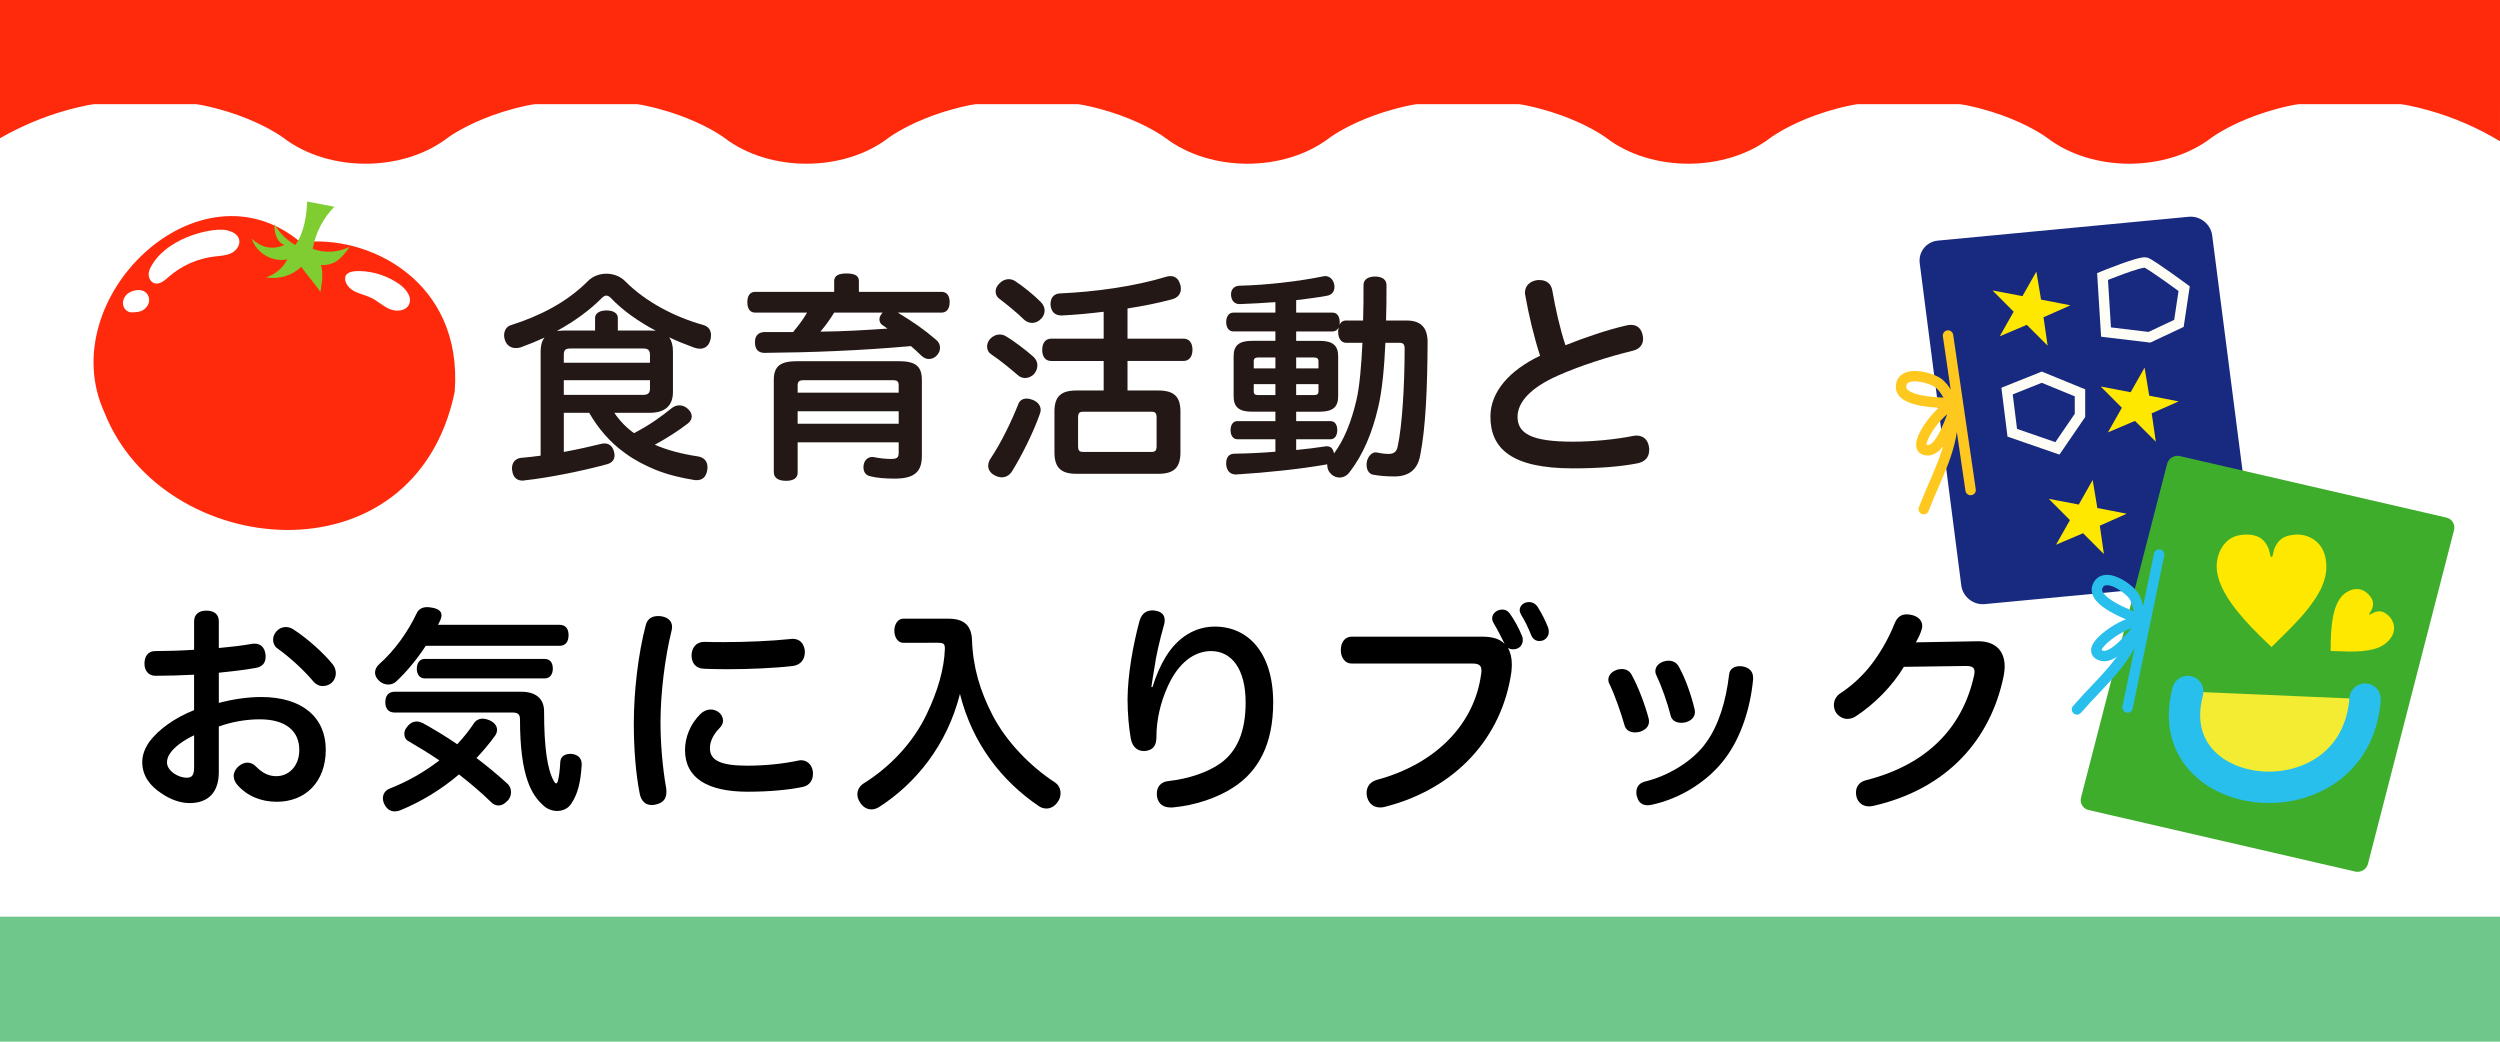 <?xml version="1.0" encoding="utf-8"?>
<!-- Generator: Adobe Illustrator 15.0.0, SVG Export Plug-In . SVG Version: 6.00 Build 0)  -->
<!DOCTYPE svg PUBLIC "-//W3C//DTD SVG 1.1//EN" "http://www.w3.org/Graphics/SVG/1.1/DTD/svg11.dtd">
<svg version="1.1" id="レイヤー_1" xmlns="http://www.w3.org/2000/svg" xmlns:xlink="http://www.w3.org/1999/xlink" x="0px"
	 y="0px" width="240px" height="100px" viewBox="0.322 -0.544 240 100" enable-background="new 0.322 -0.544 240 100"
	 xml:space="preserve">
<rect x="0.322" y="-0.544" fill="#FFFFFF" width="240" height="100"/>
<rect x="0.322" y="87.456" fill="#70C78C" width="240" height="12"/>
<rect x="0.322" y="-0.544" fill="#FF2A0C" width="240" height="10"/>
<g>
	<path fill="#FF2A0C" d="M27.545,12.697c4.327,3.301,11.41,3.301,15.738,0c0,0,4.837-3.688,13.295-3.688s13.295,3.688,13.295,3.688
		c4.328,3.301,11.41,3.301,15.738,0c0,0,4.838-3.688,13.295-3.688c8.459,0,13.296,3.688,13.296,3.688
		c4.328,3.301,11.41,3.301,15.738,0c0,0,4.837-3.688,13.295-3.688s13.296,3.688,13.296,3.688c4.328,3.301,11.41,3.301,15.738,0
		c0,0,4.837-3.688,13.295-3.688s13.295,3.688,13.295,3.688c4.328,3.301,11.41,3.301,15.738,0c0,0,4.838-3.688,13.295-3.688
		c5.28,0,10.218,1.464,14.43,4.009V1.962h-240v10.765c4.102-2.36,8.854-3.719,13.928-3.719
		C22.707,9.009,27.545,12.697,27.545,12.697z"/>
</g>
<g>
	<g>
		<path fill="#231815" d="M59.297,39.084c0.504,0.756,1.155,1.428,1.89,1.953c1.47-0.756,2.625-1.596,3.611-2.394
			c0.231-0.189,0.483-0.273,0.756-0.273s0.546,0.105,0.777,0.315c0.252,0.21,0.399,0.483,0.399,0.735s-0.126,0.504-0.378,0.693
			c-0.924,0.714-2.016,1.407-3.17,2.037c1.197,0.525,2.583,0.882,4.094,1.113c0.609,0.084,0.966,0.441,0.966,1.05
			c0,0.084,0,0.168-0.021,0.252c-0.105,0.693-0.483,0.987-1.008,0.987c-0.084,0-0.189,0-0.273-0.021
			c-1.281-0.21-2.52-0.504-3.716-0.987c-1.008-0.42-1.995-0.924-2.876-1.575c-1.449-1.029-2.583-2.352-3.464-3.884h-2.436v3.758
			c1.26-0.231,2.478-0.504,3.506-0.756c0.147-0.042,0.273-0.063,0.399-0.063c0.441,0,0.756,0.252,0.903,0.756
			c0.042,0.126,0.063,0.273,0.063,0.378c0,0.441-0.252,0.735-0.714,0.861c-2.289,0.63-5.585,1.302-7.937,1.554
			c-0.063,0.021-0.126,0.021-0.189,0.021c-0.588,0-0.924-0.378-0.987-0.987c-0.021-0.063-0.021-0.126-0.021-0.189
			c0-0.546,0.315-0.945,0.861-1.008c0.588-0.042,1.239-0.126,1.89-0.21V33.185c0-0.567,0.126-1.008,0.378-1.323
			c-0.735,0.336-1.491,0.651-2.247,0.924c-0.168,0.063-0.357,0.084-0.504,0.084c-0.483,0-0.882-0.252-1.05-0.756
			c-0.063-0.168-0.084-0.315-0.084-0.462c0-0.462,0.231-0.861,0.672-0.987c2.771-0.882,5.333-2.184,7.349-4.199
			c0.483-0.504,1.155-0.735,1.806-0.735c0.672,0,1.344,0.252,1.806,0.735c1.995,2.016,4.871,3.464,7.454,4.178
			c0.567,0.147,0.777,0.546,0.777,0.987c0,0.168-0.021,0.357-0.084,0.525c-0.147,0.525-0.525,0.777-0.987,0.777
			c-0.168,0-0.357-0.042-0.546-0.105c-0.798-0.294-1.596-0.609-2.394-0.987c0.231,0.336,0.357,0.777,0.357,1.344v3.905
			c0,1.344-0.798,1.995-2.226,1.995H59.297z M62.74,31.19c0.189,0,0.378,0,0.546,0.021c-1.617-0.861-3.149-1.911-4.325-3.149
			c-0.147-0.147-0.294-0.231-0.441-0.231c-0.126,0-0.273,0.084-0.42,0.231c-1.092,1.113-2.625,2.247-4.325,3.17
			c0.21-0.021,0.441-0.042,0.693-0.042h2.981v-1.218c0-0.441,0.441-0.714,1.092-0.714c0.672,0,1.092,0.273,1.092,0.714v1.218H62.74z
			 M62.719,34.276v-0.735c0-0.483-0.189-0.63-0.672-0.63h-6.95c-0.483,0-0.651,0.126-0.651,0.63v0.735H62.719z M62.047,37.363
			c0.483,0,0.672-0.168,0.672-0.609v-0.798h-8.272v1.407H62.047z"/>
		<path fill="#231815" d="M86.512,29.468c1.533,0.945,2.394,1.512,3.695,2.625c0.252,0.21,0.357,0.483,0.357,0.756
			c0,0.252-0.105,0.504-0.294,0.714c-0.231,0.252-0.504,0.357-0.777,0.357c-0.252,0-0.483-0.105-0.693-0.294
			c-0.378-0.357-0.693-0.672-1.029-0.945c-4.955,0.441-9.574,0.609-14.088,0.651c-0.588-0.021-0.882-0.357-0.882-1.008
			c0-0.021,0-0.042,0-0.063c0-0.567,0.315-0.882,0.84-0.924c0.609,0,1.218,0,1.827,0c0.336,0,0.672,0,0.987,0
			c0.483-0.588,0.966-1.197,1.344-1.869h-4.976c-0.504,0-0.756-0.378-0.756-1.008c0-0.609,0.252-0.987,0.756-0.987h7.58v-1.029
			c0-0.504,0.378-0.735,1.176-0.735c0.84,0,1.197,0.231,1.197,0.735v1.029h7.937c0.504,0,0.777,0.378,0.777,0.987
			s-0.273,1.008-0.777,1.008H86.512z M76.896,44.837c0,0.525-0.42,0.777-1.113,0.777c-0.714,0-1.176-0.252-1.176-0.84v-8.839
			c0-1.386,0.693-1.806,2.268-1.806h9.679c1.596,0,2.268,0.42,2.268,1.806v7.307c0,1.554-0.777,2.163-2.625,2.163
			c-0.903,0-1.827-0.084-2.331-0.231c-0.441-0.084-0.651-0.42-0.651-0.861c0-0.084,0-0.147,0.021-0.231
			c0.084-0.504,0.441-0.756,0.819-0.756c0.063,0,0.126,0,0.189,0.021c0.42,0.084,1.092,0.168,1.554,0.168
			c0.63,0,0.798-0.105,0.798-0.609v-0.987h-9.7V44.837z M86.596,36.46c0-0.399-0.147-0.504-0.567-0.504h-8.545
			c-0.42,0-0.588,0.105-0.588,0.504v0.693h9.7V36.46z M76.896,40.134h9.7v-1.197h-9.7V40.134z M80.402,29.468
			c-0.399,0.651-0.84,1.26-1.323,1.827c2.142-0.021,4.304-0.147,6.446-0.294c-0.147-0.105-0.294-0.21-0.462-0.315
			c-0.21-0.126-0.315-0.336-0.315-0.567c0-0.189,0.084-0.399,0.252-0.588l0.063-0.063H80.402z"/>
		<path fill="#231815" d="M99.534,33.709c0.252,0.231,0.378,0.525,0.378,0.819c0,0.273-0.105,0.567-0.294,0.798
			c-0.231,0.273-0.567,0.42-0.882,0.42c-0.231,0-0.483-0.084-0.672-0.252c-0.714-0.609-1.743-1.47-2.604-2.037
			c-0.231-0.147-0.378-0.42-0.378-0.735c0-0.231,0.084-0.483,0.273-0.714c0.273-0.294,0.609-0.441,0.924-0.441
			c0.189,0,0.399,0.042,0.567,0.147C97.687,32.198,98.82,33.08,99.534,33.709z M100.227,38.812c0,0.105-0.021,0.231-0.063,0.336
			c-0.609,1.764-1.785,4.115-2.708,5.585c-0.231,0.357-0.588,0.546-0.966,0.546c-0.252,0-0.504-0.084-0.756-0.231
			c-0.357-0.21-0.546-0.525-0.546-0.882c0-0.231,0.084-0.504,0.273-0.756c0.924-1.386,1.932-3.422,2.604-5.123
			c0.126-0.378,0.42-0.567,0.819-0.567c0.168,0,0.378,0.042,0.588,0.126C99.975,38.056,100.227,38.413,100.227,38.812z
			 M100.269,28.481c0.231,0.252,0.336,0.525,0.336,0.777c0,0.294-0.105,0.567-0.336,0.798c-0.231,0.252-0.546,0.399-0.861,0.399
			c-0.273,0-0.525-0.105-0.756-0.294c-0.672-0.672-1.743-1.533-2.436-2.058c-0.21-0.168-0.315-0.399-0.315-0.672
			c0-0.231,0.105-0.504,0.336-0.735c0.273-0.294,0.588-0.441,0.924-0.441c0.21,0,0.399,0.063,0.588,0.168
			C98.526,26.928,99.597,27.789,100.269,28.481z M111.502,36.943c1.491,0,2.142,0.546,2.142,2.016v3.926
			c0,1.491-0.651,2.058-2.142,2.058h-7.832c-1.47,0-2.121-0.567-2.121-2.058v-3.926c0-1.47,0.651-2.016,2.121-2.016h2.604v-2.834
			h-5.039c-0.546,0-0.861-0.399-0.861-1.071c0-0.651,0.315-1.071,0.861-1.071h5.039v-2.583c-1.365,0.168-2.729,0.294-4.01,0.357
			c-0.021,0-0.042,0-0.042,0c-0.651,0-0.987-0.378-1.05-1.008c0-0.042,0-0.063,0-0.105c0-0.63,0.378-1.008,0.966-1.008
			c3.338-0.147,7.118-0.672,10.141-1.596c0.147-0.042,0.273-0.063,0.399-0.063c0.42,0,0.777,0.231,0.924,0.756
			c0.063,0.147,0.084,0.315,0.084,0.462c0,0.483-0.294,0.861-0.84,1.008c-1.323,0.357-2.792,0.651-4.283,0.882v2.897h5.375
			c0.546,0,0.861,0.399,0.861,1.071c0,0.651-0.315,1.071-0.861,1.071h-5.375v2.834H111.502z M110.788,42.843
			c0.42,0,0.567-0.084,0.567-0.567v-2.729c0-0.483-0.147-0.567-0.567-0.567h-6.425c-0.399,0-0.546,0.084-0.546,0.567v2.729
			c0,0.483,0.147,0.567,0.546,0.567H110.788z"/>
		<path fill="#231815" d="M128.261,29.468c0.42,0,0.672,0.378,0.672,0.903c0,0.105,0,0.189-0.021,0.273
			c0.125-0.273,0.336-0.42,0.65-0.42h1.617c0.041-1.155,0.041-2.31,0.041-3.401c0-0.525,0.42-0.819,1.113-0.819
			c0.672,0,1.092,0.294,1.092,0.819c0,1.029,0,2.184-0.042,3.401h1.952c1.387,0,2.037,0.672,2.037,2.079
			c-0.021,4.451-0.189,8.251-0.714,10.876c-0.252,1.386-1.112,2.016-2.478,2.016c-0.756,0-1.49-0.063-2.037-0.168
			c-0.377-0.063-0.629-0.441-0.629-0.945c0-0.084,0-0.168,0.021-0.273c0.104-0.567,0.504-0.924,0.819-0.924c0.041,0,0.062,0,0.084,0
			c0.398,0.084,0.797,0.147,1.176,0.147c0.504,0,0.776-0.189,0.881-0.693c0.441-1.995,0.672-5.963,0.672-9.385
			c0-0.483-0.146-0.588-0.524-0.588h-1.323c-0.104,2.352-0.314,4.661-0.713,6.278c-0.547,2.31-1.387,4.43-2.771,6.194
			c-0.231,0.294-0.567,0.462-0.924,0.462c-0.252,0-0.504-0.084-0.735-0.273c-0.294-0.252-0.44-0.567-0.44-0.903
			c0-0.021,0-0.063,0-0.105l-0.043,0.021c-2.645,0.462-5.711,0.777-8.692,0.966c-0.021,0-0.021,0-0.042,0
			c-0.504,0-0.882-0.315-0.924-0.966c0-0.042,0-0.084,0-0.126c0-0.588,0.294-0.903,0.798-0.903c1.281-0.021,2.625-0.084,3.926-0.189
			v-1.197h-3.653c-0.42,0-0.651-0.378-0.651-0.882c0-0.483,0.231-0.861,0.651-0.861h3.653v-0.903h-2.246
			c-1.239,0-1.764-0.441-1.764-1.47v-3.863c0-1.029,0.525-1.47,1.764-1.47h2.246v-0.903h-4.031c-0.441,0-0.693-0.378-0.693-0.903
			s0.252-0.903,0.693-0.903h4.031V28.46c-1.154,0.084-2.31,0.147-3.401,0.189c-0.021,0-0.021,0-0.042,0
			c-0.462,0-0.777-0.294-0.819-0.882c0-0.021,0-0.042,0-0.042c0-0.483,0.294-0.819,0.798-0.84c2.667-0.063,5.69-0.42,8.083-0.903
			c0.062-0.021,0.105-0.021,0.168-0.021c0.42,0,0.756,0.315,0.861,0.798c0.021,0.084,0.021,0.168,0.021,0.252
			c0,0.483-0.315,0.777-0.735,0.84c-0.902,0.168-1.91,0.294-2.939,0.42v1.197H128.261z M121.143,33.772
			c-0.336,0-0.461,0.105-0.461,0.378v0.672h2.078v-1.05H121.143z M120.682,36.334v0.693c0,0.273,0.125,0.357,0.461,0.357h1.617
			v-1.05H120.682z M129.562,32.366c-0.504,0-0.777-0.441-0.777-1.071c0-0.147,0.021-0.273,0.043-0.399
			c-0.105,0.231-0.315,0.378-0.567,0.378h-3.507v0.903h2.247c1.26,0,1.784,0.441,1.784,1.47v3.863c0,1.029-0.524,1.47-1.784,1.47
			h-2.247v0.903h3.297c0.42,0,0.65,0.357,0.65,0.861s-0.23,0.882-0.65,0.882h-3.297v1.029c0.945-0.084,1.869-0.21,2.73-0.336
			c0.062-0.021,0.146-0.021,0.209-0.021c0.399,0,0.609,0.231,0.693,0.693c0.986-1.344,1.658-3.023,2.142-5.081
			c0.315-1.302,0.483-3.338,0.588-5.543H129.562z M126.896,34.822V34.15c0-0.273-0.127-0.378-0.483-0.378h-1.659v1.05H126.896z
			 M126.413,37.384c0.356,0,0.483-0.084,0.483-0.357v-0.693h-2.143v1.05H126.413z"/>
		<path fill="#231815" d="M156.421,30.707c0.168-0.042,0.315-0.063,0.462-0.063c0.588,0,0.966,0.315,1.113,0.903
			c0.041,0.147,0.062,0.294,0.062,0.441c0,0.546-0.314,0.966-0.966,1.134c-2.352,0.567-5.165,1.47-7.265,2.415
			c-2.498,1.113-3.821,2.499-3.821,3.926c0,1.617,1.344,2.394,5.312,2.394c1.995,0,4.179-0.231,5.754-0.546
			c0.125-0.021,0.23-0.042,0.356-0.042c0.651,0,1.092,0.399,1.196,1.092c0.021,0.105,0.021,0.189,0.021,0.294
			c0,0.672-0.378,1.134-1.134,1.281c-1.575,0.315-3.695,0.483-6.194,0.483c-5.815,0-7.915-1.848-7.915-4.976
			c0-2.373,1.827-4.43,4.767-5.837c-0.588-1.806-1.092-3.926-1.428-5.837c-0.021-0.084-0.021-0.147-0.021-0.231
			c0-0.651,0.482-1.071,1.092-1.176c0.105-0.021,0.21-0.021,0.314-0.021c0.631,0,1.113,0.336,1.219,1.008
			c0.293,1.659,0.713,3.611,1.26,5.249C152.494,31.841,154.678,31.106,156.421,30.707z"/>
	</g>
</g>
<g>
	<path d="M18.956,64.227c-1.196,0.063-2.604,0.105-3.716,0.105c-0.651,0-1.05-0.482-1.05-1.154c0-0.715,0.336-1.219,1.029-1.219
		c1.07,0,2.456-0.041,3.736-0.125v-2.73c0-0.672,0.463-1.028,1.176-1.028c0.756,0,1.197,0.356,1.197,1.028v2.562
		c1.134-0.105,2.246-0.231,3.17-0.399c0.084-0.021,0.168-0.021,0.252-0.021c0.588,0,0.945,0.336,1.051,0.965
		c0.021,0.105,0.021,0.211,0.021,0.295c0,0.629-0.356,0.965-0.944,1.07c-1.051,0.189-2.289,0.336-3.549,0.462v2.897
		c1.365-0.357,2.75-0.566,4.073-0.566c3.905,0,6.194,1.932,6.194,5.06c0,3.087-1.953,4.997-4.703,4.997
		c-1.533,0-2.877-0.566-3.801-1.638c-0.23-0.272-0.336-0.567-0.336-0.84c0-0.336,0.168-0.651,0.441-0.903
		c0.293-0.252,0.588-0.377,0.881-0.377c0.295,0,0.588,0.125,0.819,0.377c0.63,0.631,1.218,0.924,1.952,0.924
		c1.176,0,2.205-0.944,2.205-2.52c0-1.784-1.26-2.939-3.801-2.939c-1.322,0-2.729,0.252-3.926,0.693v4.389
		c0,1.932-1.029,2.96-2.793,2.96c-0.84,0-1.784-0.294-2.729-0.944c-1.092-0.715-1.827-1.68-1.827-3.003
		c0-0.672,0.252-1.323,0.692-1.952c0.861-1.155,2.415-2.289,4.283-3.023V64.227z M18.956,70.043c-1.07,0.504-1.889,1.134-2.268,1.68
		c-0.23,0.294-0.336,0.63-0.336,0.924c0,0.441,0.315,0.818,0.715,1.092c0.356,0.23,0.797,0.378,1.176,0.378
		c0.524,0,0.713-0.252,0.713-1.008V70.043z M32.269,63.24c0.188,0.252,0.293,0.546,0.293,0.84c0,0.336-0.125,0.65-0.356,0.882
		c-0.252,0.231-0.567,0.356-0.903,0.356c-0.314,0-0.608-0.125-0.86-0.398c-0.944-1.134-2.331-2.394-3.485-3.213
		c-0.273-0.188-0.42-0.504-0.42-0.84c0-0.272,0.105-0.566,0.336-0.818c0.252-0.273,0.566-0.398,0.902-0.398
		c0.231,0,0.504,0.084,0.715,0.23C29.728,60.679,31.323,62.064,32.269,63.24z"/>
	<path d="M41.195,61.455c-0.84,1.281-1.806,2.457-2.813,3.402c-0.21,0.209-0.482,0.314-0.777,0.314
		c-0.336,0-0.672-0.126-0.924-0.398c-0.23-0.211-0.356-0.483-0.356-0.735c0-0.294,0.126-0.588,0.399-0.819
		c1.49-1.322,2.771-3.128,3.611-4.912c0.188-0.379,0.524-0.567,1.008-0.567c0.125,0,0.252,0.021,0.398,0.042
		c0.672,0.105,0.966,0.357,0.966,0.734c0,0.168-0.063,0.379-0.168,0.588c-0.063,0.105-0.104,0.231-0.168,0.336h11.674
		c0.567,0,0.86,0.379,0.86,0.987c0,0.63-0.293,1.028-0.86,1.028H41.195z M39.536,70.609c-0.252-0.125-0.398-0.398-0.398-0.713
		c0-0.189,0.062-0.42,0.23-0.609c0.273-0.398,0.609-0.566,0.967-0.566c0.188,0,0.377,0.062,0.566,0.146
		c1.134,0.63,2.246,1.302,3.317,2.037c0.588-0.631,1.112-1.281,1.575-1.975c0.188-0.314,0.504-0.482,0.86-0.482
		c0.21,0,0.44,0.062,0.692,0.168c0.483,0.23,0.693,0.566,0.693,0.902c0,0.189-0.062,0.399-0.189,0.567
		c-0.545,0.756-1.154,1.47-1.784,2.142c1.028,0.777,2.016,1.596,2.939,2.436c0.252,0.21,0.378,0.525,0.378,0.84
		s-0.126,0.65-0.378,0.861c-0.252,0.272-0.524,0.42-0.819,0.42c-0.252,0-0.524-0.105-0.776-0.379
		c-0.924-0.902-1.952-1.764-3.023-2.604c-1.7,1.449-3.611,2.604-5.585,3.423c-0.21,0.084-0.42,0.126-0.609,0.126
		c-0.42,0-0.756-0.252-0.986-0.714c-0.084-0.188-0.126-0.378-0.126-0.546c0-0.42,0.231-0.777,0.692-0.945
		c1.701-0.672,3.318-1.596,4.725-2.688C41.552,71.807,40.544,71.197,39.536,70.609z M50.392,65.865c1.365,0,2.162,0.672,2.162,1.868
		c0,3.507,0.315,5.627,0.945,6.719c0.084,0.147,0.146,0.21,0.21,0.21s0.126-0.084,0.168-0.23c0.104-0.357,0.188-0.987,0.231-1.807
		c0.021-0.566,0.461-0.797,0.965-0.797c0.021,0,0.063,0,0.105,0c0.609,0.062,0.986,0.398,0.986,0.986c0,0.042,0,0.062,0,0.105
		c-0.104,1.553-0.336,2.75-1.049,3.758c-0.295,0.42-0.799,0.63-1.303,0.63c-0.461,0-0.944-0.168-1.301-0.504
		c-1.155-1.008-2.268-2.813-2.268-8.251c0-0.483-0.147-0.693-0.715-0.693H38.192c-0.588,0-0.881-0.398-0.881-0.986
		c0-0.609,0.293-1.008,0.881-1.008H50.392z M52.617,62.715c0.504,0,0.776,0.357,0.776,0.924c0,0.547-0.272,0.945-0.776,0.945H41.091
		c-0.483,0-0.756-0.398-0.756-0.924c0-0.546,0.272-0.945,0.756-0.945H52.617z"/>
	<path d="M64.842,59.65c0,0.084-0.021,0.209-0.042,0.314c-0.65,2.646-1.07,6.025-1.07,8.84c0,1.952,0.188,4.324,0.545,6.319
		c0.021,0.126,0.021,0.252,0.021,0.378c0,0.693-0.378,1.05-1.05,1.197c-0.126,0.021-0.252,0.041-0.356,0.041
		c-0.588,0-1.008-0.356-1.155-1.092c-0.378-1.889-0.567-4.304-0.567-6.739c0-3.065,0.42-6.698,1.155-9.47
		c0.168-0.588,0.588-0.84,1.176-0.84c0.104,0,0.21,0,0.315,0.021C64.442,58.727,64.842,59.062,64.842,59.65z M69.733,68.637
		c0,0.252-0.104,0.482-0.314,0.692c-0.63,0.63-0.945,1.323-0.945,1.952c0,1.135,0.945,1.68,3.591,1.68
		c1.659,0,3.38-0.168,4.851-0.482c0.104-0.021,0.209-0.042,0.293-0.042c0.609,0,1.029,0.42,1.135,1.008
		c0.021,0.104,0.021,0.21,0.021,0.294c0,0.609-0.315,1.113-0.966,1.26c-1.281,0.273-3.17,0.462-5.291,0.462
		c-3.821,0-6.025-1.28-6.025-4.011c0-1.176,0.482-2.456,1.469-3.443c0.295-0.293,0.651-0.44,1.008-0.44
		c0.252,0,0.504,0.084,0.715,0.231C69.587,68.027,69.733,68.342,69.733,68.637z M76.411,60.783c0.734,0,1.092,0.483,1.176,1.155
		c0,0.042,0,0.084,0,0.126c0,0.63-0.336,1.197-1.113,1.322c-1.785,0.211-4.221,0.315-6.383,0.315c-0.756,0-1.47-0.021-2.121-0.042
		c-0.924-0.021-1.26-0.609-1.26-1.302c0.021-0.692,0.42-1.28,1.219-1.28c0.021,0,0.062,0,0.084,0
		c0.545,0.021,1.154,0.021,1.784,0.021c2.12,0,4.599-0.104,6.383-0.294C76.264,60.783,76.327,60.783,76.411,60.783z"/>
	<path d="M87.018,61.162c-0.483,0-0.84-0.504-0.84-1.176c0-0.609,0.356-1.135,0.84-1.135h4.347c1.469,0,2.204,0.609,2.268,2.016
		c0.084,2.625,0.776,4.935,1.973,7.244c1.281,2.478,3.549,4.871,6.006,6.467c0.336,0.23,0.524,0.609,0.524,1.029
		c0,0.293-0.084,0.588-0.294,0.86c-0.294,0.42-0.672,0.608-1.07,0.608c-0.252,0-0.525-0.084-0.756-0.252
		c-3.507-2.393-6.342-5.963-7.538-10.75c-1.239,4.914-4.241,8.588-7.727,10.834c-0.252,0.168-0.524,0.252-0.776,0.252
		c-0.42,0-0.819-0.23-1.092-0.672c-0.168-0.252-0.252-0.524-0.252-0.776c0-0.42,0.209-0.798,0.608-1.05
		c2.562-1.596,4.787-3.969,6.047-6.656c1.05-2.162,1.68-4.346,1.743-6.235c0-0.042,0-0.063,0-0.084c0-0.44-0.168-0.524-0.651-0.524
		H87.018z"/>
	<path d="M110.958,65.424c0.357-1.176,0.84-2.226,1.302-2.961c1.176-1.889,2.855-2.855,4.683-2.855c3.191,0,5.605,2.499,5.605,7.286
		c0,3.989-1.406,6.571-3.779,8.126c-1.554,1.028-3.737,1.764-5.879,1.952c-0.062,0-0.126,0-0.189,0
		c-0.672,0-1.154-0.294-1.301-1.008c-0.021-0.126-0.021-0.231-0.021-0.336c0-0.651,0.398-1.134,1.154-1.196
		c1.869-0.211,3.717-0.819,4.955-1.701c1.575-1.134,2.415-3.002,2.415-5.837c0-3.275-1.386-4.935-3.317-4.935
		c-1.617,0-3.149,1.135-4.157,3.381c-0.714,1.574-1.092,3.254-1.092,4.893c0,0.756-0.294,1.26-1.134,1.322c-0.021,0-0.042,0-0.062,0
		c-0.609,0-1.092-0.357-1.26-1.176c-0.189-1.05-0.315-2.457-0.315-3.821c0.021-2.31,0.504-5.103,1.155-7.517
		c0.209-0.693,0.65-0.986,1.238-0.986c0.084,0,0.146,0,0.23,0.021c0.631,0.084,0.945,0.399,0.945,0.924
		c0,0.147-0.021,0.315-0.084,0.504c-0.378,1.323-0.756,2.939-0.902,4.052c-0.105,0.609-0.211,1.26-0.295,1.848L110.958,65.424z"/>
	<path d="M142.519,60.574c1.113,0,1.764,0.209,2.247,0.692c-0.315-0.651-0.672-1.344-1.071-2.016
		c-0.084-0.147-0.125-0.294-0.125-0.44c0-0.295,0.188-0.567,0.504-0.735c0.146-0.063,0.314-0.104,0.461-0.104
		c0.295,0,0.547,0.125,0.735,0.398c0.462,0.63,0.882,1.449,1.176,2.162c0.042,0.105,0.063,0.231,0.063,0.357
		c0,0.336-0.168,0.672-0.504,0.818c-0.147,0.063-0.273,0.084-0.42,0.084c-0.189,0-0.357-0.041-0.504-0.146
		c0.252,0.441,0.377,0.986,0.377,1.596c0,0.23-0.021,0.462-0.041,0.714c-0.903,6.319-5.334,11.19-12.053,12.934
		c-0.188,0.063-0.377,0.084-0.545,0.084c-0.588,0-1.029-0.315-1.219-0.882c-0.062-0.168-0.084-0.357-0.084-0.525
		c0-0.588,0.336-1.049,0.967-1.238c5.563-1.49,9.385-5.249,10.035-10.204c0.021-0.104,0.021-0.21,0.021-0.294
		c0-0.504-0.252-0.672-0.861-0.672h-11.59c-0.65,0-1.049-0.566-1.049-1.302s0.398-1.28,1.049-1.28H142.519z M147.117,57.256
		c0.315,0,0.63,0.168,0.819,0.463c0.398,0.629,0.756,1.344,1.008,1.994c0.041,0.126,0.062,0.273,0.062,0.378
		c0,0.378-0.189,0.672-0.504,0.819c-0.126,0.062-0.273,0.084-0.398,0.084c-0.336,0-0.631-0.168-0.799-0.588
		c-0.252-0.651-0.588-1.344-0.965-1.953c-0.084-0.146-0.127-0.294-0.127-0.42c0-0.314,0.211-0.588,0.525-0.714
		C146.865,57.277,146.991,57.256,147.117,57.256z"/>
	<path d="M156.023,63.682c0.44,0,0.776,0.209,0.966,0.608c0.65,1.196,1.26,2.855,1.596,4.115c0.021,0.104,0.042,0.21,0.042,0.294
		c0,0.525-0.356,0.84-0.882,1.008c-0.146,0.042-0.314,0.062-0.462,0.062c-0.462,0-0.882-0.209-1.008-0.692
		c-0.336-1.196-0.924-2.876-1.448-3.968c-0.084-0.127-0.105-0.273-0.105-0.399c0-0.42,0.314-0.776,0.798-0.944
		C155.688,63.702,155.876,63.682,156.023,63.682z M168.621,64.521c0,0.041,0,0.104,0,0.146c-0.252,2.709-1.134,5.501-2.624,7.517
		c-1.639,2.247-4.347,3.947-7.139,4.535c-0.127,0.021-0.252,0.042-0.357,0.042c-0.525,0-0.882-0.273-1.008-0.777
		c-0.062-0.146-0.084-0.314-0.084-0.461c0-0.483,0.252-0.883,0.798-1.029c2.204-0.525,4.599-1.932,5.879-3.717
		c1.26-1.721,1.932-4.072,2.226-6.529c0.042-0.588,0.504-0.84,1.029-0.84c0.084,0,0.168,0,0.252,0.021
		C168.222,63.534,168.621,63.891,168.621,64.521z M159.235,63.891c0-0.42,0.315-0.776,0.777-0.924
		c0.168-0.062,0.336-0.084,0.482-0.084c0.42,0,0.819,0.189,1.029,0.631c0.63,1.154,1.154,2.666,1.47,3.988
		c0.021,0.105,0.042,0.211,0.042,0.295c0,0.482-0.314,0.818-0.84,0.986c-0.168,0.042-0.314,0.062-0.462,0.062
		c-0.504,0-0.924-0.23-1.028-0.692c-0.295-1.196-0.861-2.792-1.365-3.863C159.257,64.143,159.235,64.018,159.235,63.891z"/>
	<path d="M183.093,63.471c-1.113,1.848-2.793,3.549-4.578,4.725c-0.272,0.189-0.566,0.273-0.84,0.273
		c-0.42,0-0.797-0.211-1.07-0.567c-0.146-0.21-0.23-0.483-0.23-0.756c0-0.42,0.188-0.84,0.588-1.112
		c0.944-0.609,1.91-1.449,2.75-2.457c0.945-1.154,1.869-2.688,2.498-4.283c0.231-0.566,0.588-0.861,1.155-0.861
		c0.147,0,0.315,0.021,0.504,0.063c0.672,0.168,0.987,0.588,0.987,1.05c0,0.126-0.021,0.252-0.063,0.357
		c-0.084,0.314-0.272,0.734-0.546,1.217l5.921-0.104c1.722-0.021,2.604,0.924,2.604,2.436c0,0.294-0.042,0.588-0.104,0.924
		c-1.239,6.005-5.334,10.813-12.535,12.45c-0.126,0.021-0.252,0.043-0.378,0.043c-0.567,0-1.008-0.295-1.196-0.861
		c-0.043-0.168-0.063-0.314-0.063-0.482c0-0.567,0.336-1.029,0.987-1.176c5.773-1.471,9.238-4.977,10.351-10.058
		c0.021-0.126,0.042-0.231,0.042-0.336c0-0.399-0.21-0.567-0.798-0.567L183.093,63.471z"/>
</g>
<g>
	<path fill="#FF2A0C" d="M29.205,22.734c-9.785-8.263-23.878,5.401-18.852,16.331c5.58,14.154,29.775,16.556,33.62-1.991
		C44.795,26.343,35.565,21.894,29.205,22.734z"/>
	<path fill="#7FCD31" d="M29.807,18.803c0.873,0.166,1.746,0.334,2.62,0.5c-1.09,1.087-1.817,2.531-2.087,4.041
		c1.14,0.428,2.456,0.356,3.542-0.196c-0.765,1.11-1.411,1.817-2.757,1.75c0.272,0.746,0.082,1.805-0.044,2.591
		c-0.461-0.719-1.367-1.715-1.838-2.42c-0.882,0.851-2.187,1.24-3.392,1.013c0.883-0.262,1.646-0.904,2.055-1.73
		c-1.41,0.313-2.983-0.599-3.412-1.978c0.945,0.865,1.957,1.102,3.135,0.6c-0.81-0.327-0.941-1.142-0.973-2.013
		c0.474,0.838,1.181,1.543,2.02,2.016C29.531,21.765,29.755,20.133,29.807,18.803z"/>
	<path fill="#FFFFFF" d="M22.142,21.568c0.468,0.12,0.968,0.361,1.12,0.819c0.18,0.536-0.223,1.119-0.729,1.368
		c-0.506,0.249-1.091,0.262-1.651,0.329c-1.609,0.193-3.155,0.885-4.373,1.957c-0.401,0.357-0.904,0.785-1.405,0.594
		c-0.351-0.134-0.534-0.544-0.507-0.918c0.027-0.374,0.232-0.706,0.438-1.02C16.732,22.107,20.904,21.252,22.142,21.568z"/>
	<path fill="#FFFFFF" d="M12.973,29.444c-0.367,0.009-0.708-0.274-0.81-0.627c-0.102-0.353,0.017-0.749,0.263-1.021
		c0.245-0.275,0.603-0.431,0.967-0.48c0.297-0.04,0.617-0.008,0.861,0.165c0.287,0.204,0.428,0.583,0.372,0.931
		c-0.054,0.348-0.29,0.653-0.596,0.828S13.356,29.436,12.973,29.444z"/>
	<path fill="#FFFFFF" d="M34.875,25.478c1.367,0.037,2.722,0.494,3.831,1.293c0.622,0.451,1.216,1.236,0.876,1.926
		c-0.307,0.624-1.199,0.704-1.844,0.434c-0.641-0.27-1.154-0.779-1.78-1.084c-0.499-0.243-1.059-0.35-1.556-0.6
		c-0.497-0.248-0.952-0.709-0.949-1.265C33.457,25.625,34.072,25.458,34.875,25.478z"/>
</g>
<g>
	<g>
		<g>
			<path fill="#182980" d="M216.681,52.99c0.141,1.092-0.64,2.068-1.735,2.172l-24.094,2.289c-1.096,0.104-2.106-0.705-2.247-1.795
				l-3.989-30.929c-0.141-1.091,0.641-2.068,1.735-2.172l24.094-2.289c1.095-0.104,2.106,0.705,2.247,1.794L216.681,52.99z"/>
		</g>
		<g>
			<path fill="#FFE800" d="M194.478,27.885l1.336-2.362l0.448,2.695l2.823,0.547l-2.587,1.147l0.396,2.726l-2.002-2l-2.595,1.102
				l1.336-2.362l-2.031-2.041L194.478,27.885z"/>
		</g>
		<g>
			<path fill="#FFE800" d="M199.882,47.894l1.336-2.362l0.449,2.694l2.822,0.547l-2.587,1.147l0.396,2.727l-2-2.001l-2.597,1.102
				l1.336-2.362l-2.031-2.041L199.882,47.894z"/>
		</g>
		<g>
			<path fill="#FFE800" d="M204.865,37.11l1.336-2.362l0.448,2.695l2.823,0.546l-2.587,1.147l0.396,2.726l-2.002-2l-2.595,1.101
				l1.336-2.362l-2.031-2.041L204.865,37.11z"/>
		</g>
	</g>
	<g>
		<g>
			<path fill="#3FAD2C" d="M227.647,82.382c-0.138,0.532-0.688,0.866-1.225,0.743l-25.597-5.906
				c-0.536-0.123-0.862-0.66-0.725-1.192l8.266-32.044c0.138-0.533,0.688-0.867,1.225-0.743l25.596,5.906
				c0.536,0.124,0.862,0.661,0.725,1.194L227.647,82.382z"/>
		</g>
		<g>
			<path fill="#FFE800" d="M218.386,61.573c-1.554-1.469-2.481-2.432-3.344-3.518c-1.279-1.605-1.92-3.024-1.92-4.234
				c0-0.753,0.262-1.543,0.706-2.099c0.509-0.642,1.214-0.95,2.168-0.95c0.549,0,0.979,0.11,1.319,0.333
				c0.443,0.284,0.771,0.814,0.888,1.37c0.092,0.444,0.092,0.444,0.183,0.444c0.079,0,0.105-0.062,0.184-0.444
				c0.117-0.604,0.496-1.16,0.979-1.42c0.313-0.173,0.862-0.283,1.332-0.283c0.562,0,1.149,0.185,1.62,0.519
				c0.744,0.518,1.149,1.407,1.149,2.555c0,1.457-0.706,2.691-1.764,4.049C221.063,58.956,219.979,60.006,218.386,61.573z"/>
		</g>
		<g>
			<path fill="#FFE800" d="M224.064,61.949c0.002-1.26,0.041-2.047,0.158-2.856c0.172-1.196,0.522-2.045,1.041-2.534
				c0.323-0.305,0.767-0.513,1.185-0.547c0.481-0.042,0.898,0.135,1.284,0.543c0.221,0.235,0.348,0.465,0.39,0.7
				c0.058,0.306-0.038,0.659-0.229,0.936c-0.152,0.219-0.152,0.219-0.116,0.258c0.032,0.033,0.069,0.02,0.265-0.102
				c0.307-0.194,0.698-0.257,1.005-0.156c0.2,0.065,0.47,0.256,0.66,0.457c0.227,0.24,0.386,0.567,0.433,0.903
				c0.078,0.529-0.14,1.062-0.633,1.525c-0.624,0.59-1.438,0.787-2.448,0.884C226.27,62.037,225.381,61.998,224.064,61.949z"/>
		</g>
		<path fill="#F3EC32" stroke="#28BFED" stroke-width="3.01" stroke-linecap="round" stroke-miterlimit="10" d="M210.346,65.84
			c-2.962,11.174,16.085,13.035,17.023,0.731"/>
	</g>
</g>
<path fill="none" stroke="#FDFDF5" stroke-miterlimit="10" d="M202.167,26c0,0,3.666-1.5,4.166-1.333c0.5,0.167,3.667,2.5,3.667,2.5
	l-0.5,3.333l-2.833,1.333l-4.167-0.5L202.167,26z"/>
<polygon fill="none" stroke="#FDFDF5" stroke-miterlimit="10" points="196.333,35.667 200,37.167 200,39.333 197.833,42.5 193.5,41 
	193,37 "/>
<line fill="none" stroke="#FFC81F" stroke-linecap="round" stroke-linejoin="round" stroke-miterlimit="10" x1="187.333" y1="31.667" x2="189.5" y2="46.5"/>
<path fill="none" stroke="#FFC81F" stroke-miterlimit="10" d="M188.167,38.833c-0.567-0.838-1.028-2.131-1.854-2.667
	c-0.779-0.504-3.39-1.195-3.49,0.361c-0.105,1.626,3.929,1.572,5.011,1.639"/>
<path fill="none" stroke="#FFC81F" stroke-miterlimit="10" d="M187.833,38.333c-1.304,0.193-4.493,4.566-2.329,4.34
	c1.218-0.127,2.099-3.023,2.496-4.007"/>
<path fill="none" stroke="#FFC81F" stroke-linecap="round" stroke-linejoin="round" stroke-miterlimit="10" d="M185,48.333
	c1.246-3.267,2.834-5.718,2.833-9.333"/>
<line fill="none" stroke="#28BFED" stroke-linecap="round" stroke-linejoin="round" stroke-miterlimit="10" x1="207.596" y1="52.693" x2="204.568" y2="67.375"/>
<path fill="none" stroke="#28BFED" stroke-miterlimit="10" d="M205.933,59.715c-0.247-0.982-0.239-2.354-0.833-3.14
	c-0.56-0.741-2.777-2.281-3.403-0.854c-0.654,1.493,3.156,2.819,4.15,3.251"/>
<path fill="none" stroke="#28BFED" stroke-miterlimit="10" d="M205.789,59.131c-1.291-0.264-5.781,2.757-3.67,3.283
	c1.188,0.297,3.004-2.124,3.714-2.914"/>
<path fill="none" stroke="#28BFED" stroke-linecap="round" stroke-linejoin="round" stroke-miterlimit="10" d="M199.713,67.562
	c2.287-2.646,4.616-4.407,5.85-7.806"/>
</svg>
